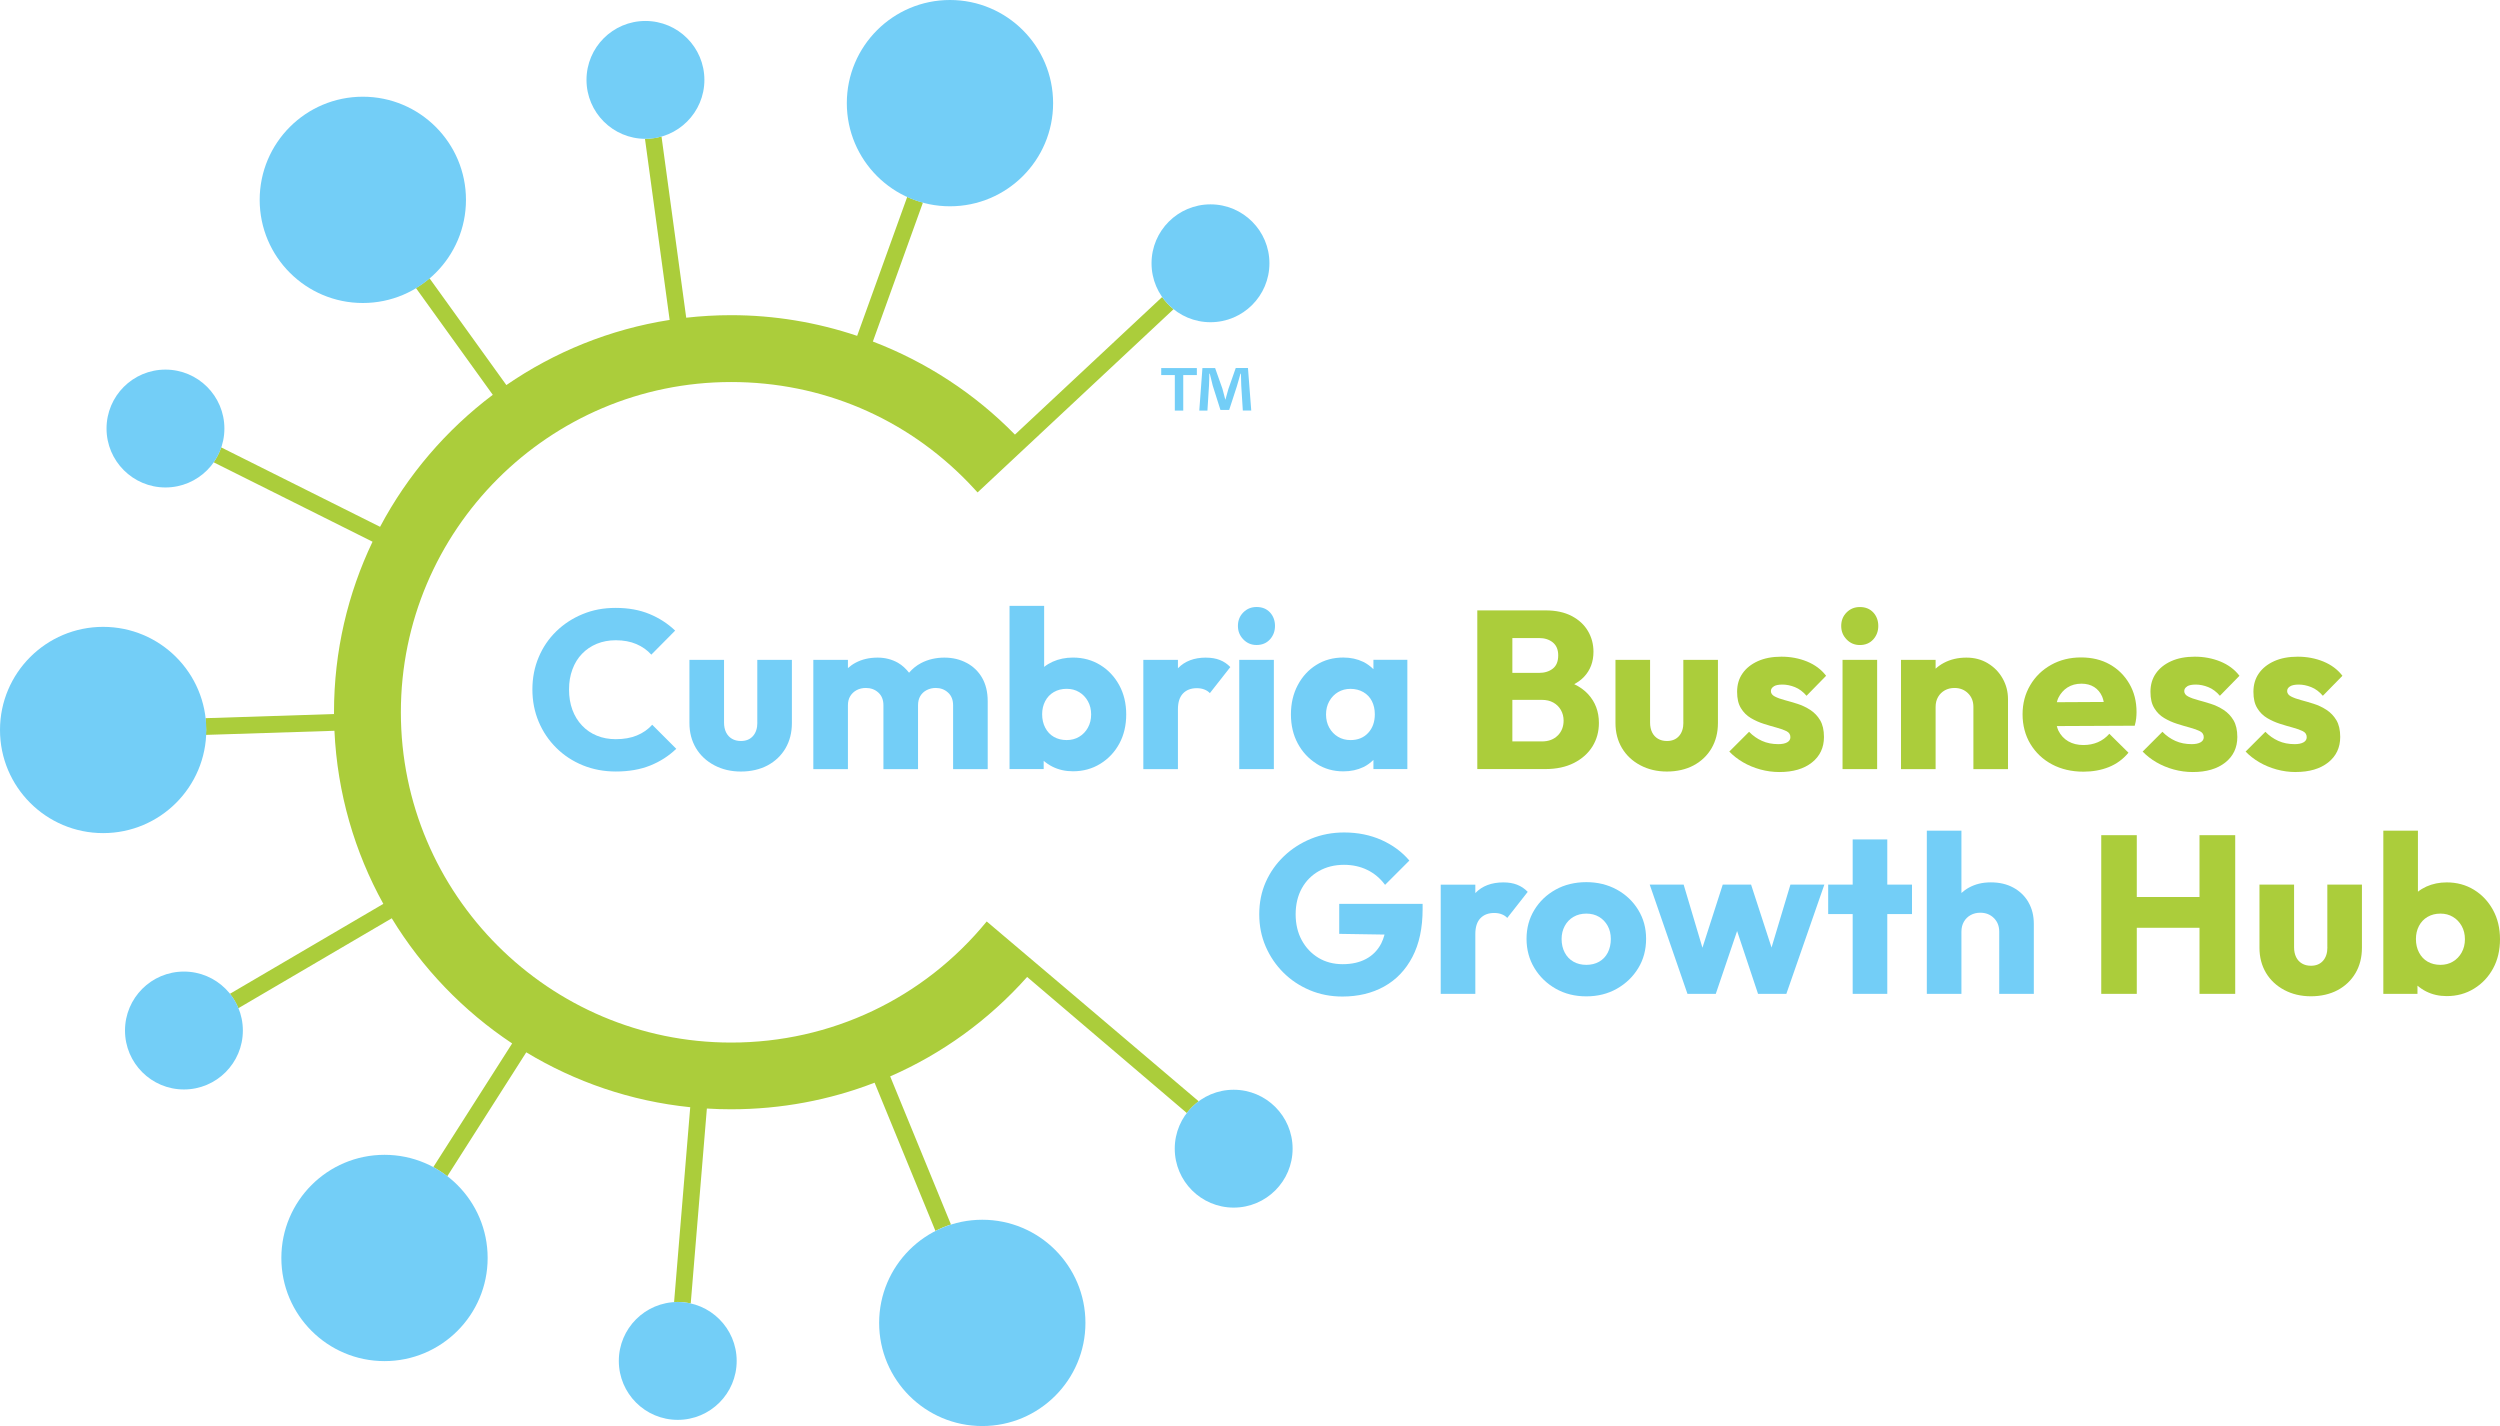 <?xml version="1.0" encoding="UTF-8"?>
<svg xmlns="http://www.w3.org/2000/svg" id="Layer_1" width="700" height="399.28" viewBox="0 0 700 399.28">
  <path d="M266.28,342.89l-17.03-41.5c14.48-6.32,27.56-15.73,38.35-27.84l44.71,38.1c.95-1.25,2.07-2.35,3.33-3.28-19.98-16.97-59.35-50.41-59.36-50.36-17.66,21.57-43.61,33.91-71.57,33.91-50.99,0-92.47-41.49-92.47-92.48s41.48-92.47,92.47-92.47c25.36,0,48.91,10.01,66.49,28.21l2.52,2.7,54.87-51.3c-1.22-.98-2.29-2.13-3.19-3.42l-41.22,38.53c-11.28-11.53-24.92-20.37-39.78-26.06l14.02-38.91c-1.52-.41-2.99-.94-4.4-1.58l-14.02,38.9c-11.29-3.79-23.2-5.79-35.29-5.79-4.25,0-8.44.25-12.57.71l-6.92-50.74c-1.44.41-2.95.64-4.52.64-.04,0-.07,0-.11,0l6.91,50.72c-16.76,2.62-32.3,9-45.72,18.24l-21.51-29.89c-1.19,1.01-2.46,1.91-3.81,2.72l21.52,29.9c-13.04,9.82-23.86,22.44-31.56,36.96l-44.49-22.24c-.51,1.5-1.22,2.9-2.12,4.17l44.5,22.24c-6.91,14.48-10.79,30.66-10.79,47.74,0,.17,0,.34,0,.51l-36,1.16c.12,1.08.2,2.17.2,3.28,0,.47-.05.93-.07,1.4l35.99-1.15c.81,17.5,5.67,33.96,13.69,48.46l-42.96,25.19c.97,1.21,1.77,2.57,2.37,4.03l42.95-25.18c8.53,14,20.07,25.99,33.71,35.04l-22.08,34.63c1.38.74,2.68,1.62,3.91,2.57l22.12-34.71c13.67,8.26,29.26,13.67,45.91,15.37l-4.52,54.57c.33-.02.65-.05.98-.05,1.27,0,2.49.16,3.68.43l4.52-54.58c2.24.14,4.49.21,6.76.21,14,0,27.58-2.57,40.2-7.45l17.04,41.51c1.38-.71,2.82-1.32,4.32-1.8" style="fill: #abcd3b;"></path>
  <g>
    <path d="M322.43,73.72c0,9.11,7.39,16.5,16.51,16.5s16.5-7.39,16.5-16.5-7.39-16.5-16.5-16.5-16.51,7.39-16.51,16.5" style="fill: #73cef7;"></path>
    <path d="M237.11,28.88c0,15.95,12.93,28.88,28.88,28.88s28.88-12.93,28.88-28.88S281.93,0,265.99,0s-28.88,12.93-28.88,28.88" style="fill: #73cef7;"></path>
    <path d="M164.22,22.37c0,9.11,7.39,16.5,16.5,16.5s16.51-7.39,16.51-16.5-7.39-16.5-16.51-16.5-16.5,7.39-16.5,16.5" style="fill: #73cef7;"></path>
    <path d="M72.71,55.96c0,15.95,12.93,28.88,28.88,28.88s28.88-12.93,28.88-28.88-12.93-28.88-28.88-28.88-28.88,12.92-28.88,28.88" style="fill: #73cef7;"></path>
    <path d="M29.83,119.99c0,9.11,7.39,16.5,16.5,16.5s16.5-7.39,16.5-16.5-7.39-16.5-16.5-16.5-16.5,7.38-16.5,16.5" style="fill: #73cef7;"></path>
    <path d="M0,204.39c0,15.96,12.93,28.88,28.88,28.88s28.88-12.92,28.88-28.88-12.93-28.87-28.88-28.87S0,188.44,0,204.39" style="fill: #73cef7;"></path>
    <path d="M35,288.55c0,9.12,7.39,16.5,16.5,16.5s16.5-7.39,16.5-16.5-7.38-16.51-16.5-16.51-16.5,7.39-16.5,16.51" style="fill: #73cef7;"></path>
    <path d="M78.78,352.23c0,15.95,12.93,28.88,28.88,28.88s28.88-12.93,28.88-28.88-12.93-28.88-28.88-28.88-28.88,12.93-28.88,28.88" style="fill: #73cef7;"></path>
    <path d="M173.27,381.06c0,9.12,7.38,16.5,16.5,16.5s16.5-7.39,16.5-16.5-7.39-16.5-16.5-16.5-16.5,7.39-16.5,16.5" style="fill: #73cef7;"></path>
    <path d="M246.16,370.41c0,15.95,12.93,28.88,28.88,28.88s28.88-12.93,28.88-28.88-12.93-28.88-28.88-28.88-28.88,12.93-28.88,28.88" style="fill: #73cef7;"></path>
    <path d="M328.93,321.63c0,9.11,7.39,16.5,16.5,16.5s16.5-7.39,16.5-16.5-7.39-16.5-16.5-16.5-16.5,7.39-16.5,16.5" style="fill: #73cef7;"></path>
  </g>
  <path d="M335.12,103.05v1.97h-3.81v9.94h-2.36v-9.94h-3.81v-1.97h9.99ZM347.99,114.96l-.44-7.01c-.04-.92-.04-2.06-.09-3.33h-.13c-.31,1.05-.66,2.45-1.01,3.55l-2.15,6.61h-2.45l-2.15-6.79c-.22-.92-.57-2.32-.83-3.37h-.13c0,1.09-.04,2.23-.09,3.33l-.44,7.01h-2.28l.88-11.91h3.55l2.06,5.82c.26.92.48,1.8.79,3.02h.04c.31-1.09.57-2.1.83-2.98l2.06-5.87h3.42l.92,11.91h-2.36Z" style="fill: #73cef7;"></path>
  <g>
    <path d="M178.33,205.93c-1.68.69-3.65,1.04-5.91,1.04-1.93,0-3.69-.32-5.29-.98-1.6-.65-2.98-1.59-4.15-2.83-1.18-1.24-2.08-2.71-2.71-4.41-.63-1.7-.94-3.6-.94-5.7s.31-3.88.94-5.6c.63-1.72,1.53-3.19,2.71-4.4,1.17-1.22,2.56-2.15,4.15-2.8,1.6-.65,3.36-.98,5.29-.98,2.18,0,4.1.36,5.76,1.07,1.66.71,3.05,1.7,4.19,2.96l6.67-6.73c-2.06-1.97-4.46-3.52-7.21-4.66-2.75-1.13-5.88-1.7-9.41-1.7s-6.44.58-9.25,1.73c-2.81,1.15-5.28,2.76-7.4,4.81-2.12,2.06-3.77,4.48-4.94,7.27-1.18,2.79-1.76,5.8-1.76,9.03s.59,6.24,1.76,9.03c1.17,2.79,2.82,5.23,4.94,7.33,2.12,2.1,4.59,3.72,7.43,4.88,2.83,1.15,5.91,1.73,9.22,1.73,3.65,0,6.86-.56,9.63-1.67,2.77-1.11,5.2-2.67,7.3-4.69l-6.73-6.73c-1.17,1.3-2.6,2.3-4.28,2.99Z" style="fill: #73cef7;"></path>
    <path d="M212.06,202.32c0,1.6-.41,2.85-1.23,3.78-.82.92-1.94,1.38-3.37,1.38-.97,0-1.8-.21-2.52-.63-.71-.42-1.26-1.02-1.64-1.79-.38-.78-.57-1.69-.57-2.74v-17.56h-9.69v17.68c0,2.64.61,4.98,1.82,7.02,1.22,2.04,2.93,3.64,5.13,4.81,2.2,1.17,4.69,1.76,7.46,1.76s5.35-.58,7.49-1.73c2.14-1.15,3.81-2.75,5-4.78,1.19-2.04,1.79-4.39,1.79-7.08v-17.68h-9.69v17.56Z" style="fill: #73cef7;"></path>
    <path d="M270.65,185.61c-1.85-.99-3.92-1.48-6.23-1.48s-4.55.5-6.48,1.51c-1.33.69-2.45,1.61-3.4,2.72-.88-1.1-1.88-2.08-3.11-2.78-1.7-.96-3.6-1.45-5.7-1.45-2.31,0-4.35.47-6.14,1.42-.8.42-1.52.94-2.17,1.52v-2.31h-9.69v30.59h9.69v-17.87c0-1.01.22-1.87.66-2.58.44-.71,1.04-1.27,1.79-1.67.76-.4,1.62-.6,2.58-.6,1.38,0,2.55.43,3.49,1.29.95.86,1.42,2.05,1.42,3.56v17.87h9.69v-17.87c0-1.01.21-1.87.63-2.58.42-.71,1.02-1.27,1.79-1.67.78-.4,1.63-.6,2.55-.6,1.34,0,2.49.43,3.43,1.29.95.86,1.42,2.05,1.42,3.56v17.87h9.69v-19.01c0-2.56-.53-4.74-1.57-6.55s-2.5-3.2-4.34-4.19Z" style="fill: #73cef7;"></path>
    <path d="M308.07,186.2c-2.25-1.38-4.79-2.08-7.65-2.08-2.06,0-3.95.39-5.67,1.16-.88.4-1.68.88-2.39,1.45v-17.09h-9.69v45.69h9.56v-2.3c.73.62,1.54,1.18,2.46,1.64,1.72.86,3.63,1.29,5.73,1.29,2.85,0,5.41-.7,7.68-2.11,2.27-1.4,4.04-3.29,5.32-5.66,1.28-2.37,1.92-5.09,1.92-8.15s-.65-5.79-1.95-8.18c-1.3-2.39-3.08-4.28-5.32-5.66ZM304.61,203.76c-.61,1.09-1.43,1.94-2.46,2.55-1.03.61-2.19.91-3.49.91s-2.53-.29-3.56-.88c-1.03-.59-1.84-1.44-2.42-2.55-.59-1.11-.88-2.38-.88-3.81,0-1.34.28-2.56.85-3.65.57-1.09,1.37-1.94,2.42-2.55,1.05-.61,2.24-.91,3.59-.91s2.46.3,3.49.91c1.03.61,1.85,1.46,2.46,2.55.61,1.09.91,2.33.91,3.71s-.3,2.62-.91,3.71Z" style="fill: #73cef7;"></path>
    <path d="M337.68,184.13c-3.31,0-5.93.99-7.83,2.96-.01.01-.02.03-.03.04v-2.37h-9.69v30.59h9.69v-16.74c0-1.97.47-3.45,1.42-4.44.95-.99,2.24-1.48,3.87-1.48.8,0,1.51.13,2.14.38.63.25,1.13.59,1.51,1.01l5.73-7.3c-.84-.88-1.81-1.54-2.93-1.98-1.11-.44-2.4-.66-3.87-.66Z" style="fill: #73cef7;"></path>
    <path d="M351.84,180.6c1.55,0,2.8-.53,3.75-1.57.94-1.05,1.41-2.31,1.41-3.78s-.47-2.77-1.41-3.78c-.95-1.01-2.19-1.51-3.75-1.51-1.47,0-2.71.5-3.71,1.51-1.01,1.01-1.51,2.27-1.51,3.78s.5,2.73,1.51,3.78c1.01,1.05,2.24,1.57,3.71,1.57Z" style="fill: #73cef7;"></path>
    <rect x="346.99" y="184.76" width="9.69" height="30.59" style="fill: #73cef7;"></rect>
    <path d="M368.64,213.87c2.22,1.41,4.72,2.11,7.49,2.11,2.1,0,3.97-.4,5.63-1.2,1.09-.52,1.99-1.22,2.8-2.01v2.57h9.5v-30.59h-9.5v2.62c-.84-.8-1.76-1.53-2.87-2.06-1.66-.8-3.52-1.2-5.57-1.2-2.81,0-5.32.68-7.52,2.05-2.2,1.36-3.94,3.25-5.22,5.66-1.28,2.41-1.92,5.15-1.92,8.21s.64,5.78,1.92,8.15c1.28,2.37,3.03,4.26,5.26,5.66ZM372.2,196.34c.61-1.09,1.43-1.94,2.46-2.55,1.03-.61,2.19-.91,3.49-.91s2.54.3,3.59.91c1.05.61,1.85,1.45,2.39,2.52.54,1.07.82,2.3.82,3.68,0,2.14-.62,3.88-1.86,5.22-1.24,1.34-2.89,2.01-4.94,2.01-1.3,0-2.46-.3-3.49-.91-1.03-.61-1.85-1.46-2.46-2.55-.61-1.09-.91-2.33-.91-3.71s.3-2.62.91-3.71Z" style="fill: #73cef7;"></path>
    <path d="M375,261.48l12.67.2c-.24.89-.54,1.74-.93,2.5-.99,1.89-2.39,3.33-4.22,4.31-1.83.99-4.02,1.48-6.58,1.48s-4.83-.6-6.8-1.79c-1.97-1.2-3.52-2.84-4.66-4.94-1.13-2.1-1.7-4.51-1.7-7.24s.58-5.19,1.73-7.27c1.15-2.08,2.76-3.69,4.81-4.85,2.05-1.15,4.38-1.73,6.99-1.73,2.39,0,4.56.47,6.51,1.42,1.95.94,3.62,2.34,5,4.19l6.8-6.8c-2.05-2.43-4.66-4.35-7.8-5.76-3.15-1.4-6.63-2.11-10.45-2.11-3.32,0-6.41.59-9.28,1.76-2.87,1.18-5.4,2.8-7.58,4.88-2.18,2.08-3.88,4.49-5.1,7.24s-1.82,5.76-1.82,9.03.6,6.23,1.79,9c1.2,2.77,2.84,5.2,4.94,7.3,2.1,2.1,4.56,3.74,7.39,4.94,2.83,1.2,5.89,1.79,9.16,1.79,4.4,0,8.3-.93,11.67-2.8,3.38-1.87,6.02-4.63,7.93-8.28,1.91-3.65,2.86-8.12,2.86-13.41v-1.45h-23.35v8.37Z" style="fill: #73cef7;"></path>
    <path d="M424.82,247.73c-1.11-.44-2.4-.66-3.87-.66-3.31,0-5.93.99-7.83,2.96-.01.01-.02.03-.03.04v-2.37h-9.69v30.59h9.69v-16.74c0-1.97.47-3.45,1.42-4.44.95-.99,2.24-1.48,3.87-1.48.8,0,1.51.13,2.14.38.63.25,1.13.59,1.51,1.01l5.73-7.3c-.84-.88-1.81-1.54-2.93-1.98Z" style="fill: #73cef7;"></path>
    <path d="M452.7,249.08c-2.54-1.38-5.38-2.08-8.53-2.08s-6.11.7-8.62,2.11c-2.52,1.41-4.5,3.3-5.95,5.7-1.45,2.39-2.17,5.08-2.17,8.06s.73,5.75,2.2,8.18c1.47,2.43,3.46,4.36,5.98,5.79,2.52,1.43,5.37,2.14,8.56,2.14s6.04-.71,8.56-2.14c2.52-1.43,4.51-3.35,5.98-5.76,1.47-2.41,2.2-5.15,2.2-8.21s-.73-5.67-2.2-8.09c-1.47-2.41-3.47-4.31-6.01-5.7ZM450.18,266.73c-.57,1.11-1.38,1.96-2.42,2.55-1.05.59-2.24.88-3.59.88s-2.54-.29-3.59-.88c-1.05-.59-1.87-1.44-2.45-2.55-.59-1.11-.88-2.38-.88-3.81,0-1.34.29-2.56.88-3.65.59-1.09,1.4-1.94,2.45-2.55,1.05-.61,2.24-.91,3.59-.91s2.53.3,3.56.91c1.03.61,1.83,1.45,2.42,2.52s.88,2.3.88,3.68-.28,2.7-.85,3.81Z" style="fill: #73cef7;"></path>
    <polygon points="496.03 265.31 490.3 247.69 482.37 247.69 476.68 265.37 471.42 247.69 461.92 247.69 472.49 278.28 480.42 278.28 486.39 260.69 492.25 278.28 500.18 278.28 510.82 247.69 501.32 247.69 496.03 265.31" style="fill: #73cef7;"></polygon>
    <polygon points="528.44 235.04 518.75 235.04 518.75 247.69 511.89 247.69 511.89 255.94 518.75 255.94 518.75 278.28 528.44 278.28 528.44 255.94 535.36 255.94 535.36 247.69 528.44 247.69 528.44 235.04" style="fill: #73cef7;"></polygon>
    <path d="M567.97,252.63c-1.01-1.74-2.41-3.1-4.22-4.09-1.81-.99-3.9-1.48-6.3-1.48s-4.36.49-6.17,1.48c-.77.42-1.45.93-2.08,1.5v-17.45h-9.69v45.69h9.69v-17.43c0-1.05.23-1.97.69-2.77.46-.8,1.09-1.42,1.89-1.86.8-.44,1.7-.66,2.71-.66,1.51,0,2.77.49,3.78,1.48,1.01.99,1.51,2.26,1.51,3.81v17.43h9.69v-19.57c0-2.31-.5-4.33-1.51-6.07Z" style="fill: #73cef7;"></path>
  </g>
  <g>
    <path d="M440.76,191.58c1.07-.59,2.01-1.26,2.77-2.07,1.76-1.87,2.64-4.21,2.64-7.02,0-2.1-.51-4.03-1.54-5.79-1.03-1.76-2.55-3.17-4.56-4.22-2.01-1.05-4.45-1.57-7.3-1.57h-19.13v44.43h19.01c3.15,0,5.84-.58,8.09-1.73,2.24-1.15,3.97-2.7,5.16-4.63,1.19-1.93,1.79-4.11,1.79-6.55,0-3.19-1.01-5.87-3.02-8.06-1.05-1.14-2.36-2.07-3.9-2.81ZM430.89,178.65c1.6,0,2.89.41,3.9,1.23,1.01.82,1.51,2.03,1.51,3.62,0,1.68-.5,2.92-1.51,3.71-1.01.8-2.31,1.2-3.9,1.2h-7.43v-9.76h7.43ZM436.17,205.93c-1.09,1.11-2.58,1.67-4.47,1.67h-8.24v-11.64h8.24c1.26,0,2.34.25,3.24.76.9.5,1.6,1.2,2.11,2.08.5.88.76,1.87.76,2.96,0,1.68-.54,3.07-1.64,4.19Z" style="fill: #abcd3b;"></path>
    <path d="M471.35,202.32c0,1.6-.41,2.85-1.23,3.78-.82.92-1.94,1.38-3.37,1.38-.97,0-1.8-.21-2.52-.63-.71-.42-1.26-1.02-1.64-1.79-.38-.78-.57-1.69-.57-2.74v-17.56h-9.69v17.68c0,2.64.61,4.98,1.82,7.02,1.22,2.04,2.93,3.64,5.13,4.81,2.2,1.17,4.69,1.76,7.46,1.76s5.35-.58,7.49-1.73c2.14-1.15,3.81-2.75,5-4.78,1.19-2.04,1.79-4.39,1.79-7.08v-17.68h-9.69v17.56Z" style="fill: #abcd3b;"></path>
    <path d="M496.65,192.18c.54-.34,1.36-.5,2.45-.5s2.3.24,3.49.72c1.2.48,2.27,1.29,3.24,2.42l5.48-5.6c-1.34-1.76-3.13-3.09-5.35-4-2.22-.9-4.62-1.35-7.17-1.35s-4.76.42-6.61,1.26c-1.85.84-3.27,1.98-4.28,3.43-1.01,1.45-1.51,3.16-1.51,5.13s.35,3.42,1.07,4.59c.71,1.18,1.64,2.1,2.77,2.77,1.13.67,2.33,1.21,3.59,1.61,1.26.4,2.46.76,3.62,1.07,1.15.31,2.09.65,2.8,1.01.71.36,1.07.91,1.07,1.67,0,.63-.3,1.11-.91,1.45-.61.34-1.44.5-2.48.5-1.68,0-3.2-.3-4.56-.91-1.36-.61-2.57-1.46-3.62-2.55l-5.54,5.54c1.09,1.13,2.37,2.13,3.84,2.99,1.47.86,3.08,1.53,4.85,2.02,1.76.48,3.54.72,5.35.72,3.82,0,6.85-.89,9.1-2.67,2.24-1.78,3.37-4.16,3.37-7.14,0-1.93-.36-3.49-1.07-4.69-.71-1.2-1.64-2.16-2.77-2.9-1.13-.73-2.33-1.3-3.59-1.7-1.26-.4-2.45-.74-3.56-1.04-1.11-.29-2.04-.63-2.77-1.01-.73-.38-1.1-.88-1.1-1.51,0-.54.27-.98.82-1.32Z" style="fill: #abcd3b;"></path>
    <path d="M520.76,169.97c-1.47,0-2.71.5-3.71,1.51-1.01,1.01-1.51,2.27-1.51,3.78s.5,2.73,1.51,3.78c1.01,1.05,2.24,1.57,3.71,1.57,1.55,0,2.8-.53,3.75-1.57.94-1.05,1.41-2.31,1.41-3.78s-.47-2.77-1.41-3.78c-.95-1.01-2.19-1.51-3.75-1.51Z" style="fill: #abcd3b;"></path>
    <rect x="515.91" y="184.76" width="9.69" height="30.59" style="fill: #abcd3b;"></rect>
    <path d="M556.57,185.7c-1.76-1.05-3.75-1.57-5.98-1.57-2.35,0-4.46.49-6.32,1.48-.85.45-1.61,1-2.3,1.62v-2.47h-9.69v30.59h9.69v-17.43c0-1.05.23-1.97.69-2.77.46-.8,1.09-1.41,1.89-1.86.8-.44,1.7-.66,2.71-.66,1.51,0,2.77.49,3.78,1.48,1.01.99,1.51,2.26,1.51,3.81v17.43h9.69v-19.57c0-2.1-.5-4.04-1.51-5.82-1.01-1.78-2.39-3.2-4.16-4.25Z" style="fill: #abcd3b;"></path>
    <path d="M595.96,210.75l-5.35-5.29c-.92,1.05-1.99,1.84-3.21,2.36-1.22.52-2.56.79-4.03.79-1.64,0-3.05-.35-4.25-1.04-1.19-.69-2.12-1.69-2.77-2.99-.2-.39-.3-.85-.44-1.28l21.81-.1c.21-.76.35-1.44.41-2.04.06-.61.1-1.21.1-1.79,0-2.98-.67-5.62-2.02-7.93-1.34-2.31-3.17-4.11-5.47-5.41-2.31-1.3-5-1.95-8.06-1.95s-5.89.69-8.37,2.08-4.43,3.28-5.85,5.7c-1.43,2.41-2.14,5.13-2.14,8.15s.73,5.88,2.2,8.31c1.47,2.43,3.48,4.33,6.04,5.7,2.56,1.36,5.5,2.05,8.81,2.05,2.6,0,4.97-.43,7.11-1.29,2.14-.86,3.96-2.19,5.47-4ZM578.88,192.5c1.11-.71,2.42-1.07,3.93-1.07,1.38,0,2.57.31,3.56.94.99.63,1.73,1.52,2.24,2.68.19.45.32.97.45,1.5l-13.14.07c.12-.4.21-.82.39-1.17.61-1.26,1.47-2.24,2.58-2.96Z" style="fill: #abcd3b;"></path>
    <path d="M612.39,192.18c.54-.34,1.36-.5,2.45-.5s2.3.24,3.49.72c1.2.48,2.27,1.29,3.24,2.42l5.48-5.6c-1.34-1.76-3.13-3.09-5.35-4-2.22-.9-4.62-1.35-7.17-1.35s-4.76.42-6.61,1.26c-1.85.84-3.27,1.98-4.28,3.43-1.01,1.45-1.51,3.16-1.51,5.13s.35,3.42,1.07,4.59c.71,1.18,1.64,2.1,2.77,2.77,1.13.67,2.33,1.21,3.59,1.61,1.26.4,2.46.76,3.62,1.07,1.15.31,2.09.65,2.8,1.01.71.36,1.07.91,1.07,1.67,0,.63-.3,1.11-.91,1.45-.61.34-1.44.5-2.48.5-1.68,0-3.2-.3-4.56-.91-1.36-.61-2.57-1.46-3.62-2.55l-5.54,5.54c1.09,1.13,2.37,2.13,3.84,2.99,1.47.86,3.08,1.53,4.85,2.02,1.76.48,3.54.72,5.35.72,3.82,0,6.85-.89,9.1-2.67,2.24-1.78,3.37-4.16,3.37-7.14,0-1.93-.36-3.49-1.07-4.69-.71-1.2-1.64-2.16-2.77-2.9-1.13-.73-2.33-1.3-3.59-1.7-1.26-.4-2.45-.74-3.56-1.04-1.11-.29-2.04-.63-2.77-1.01-.73-.38-1.1-.88-1.1-1.51,0-.54.27-.98.82-1.32Z" style="fill: #abcd3b;"></path>
    <path d="M642.79,216.16c3.82,0,6.85-.89,9.1-2.67,2.24-1.78,3.37-4.16,3.37-7.14,0-1.93-.36-3.49-1.07-4.69-.71-1.2-1.64-2.16-2.77-2.9-1.13-.73-2.33-1.3-3.59-1.7-1.26-.4-2.45-.74-3.56-1.04-1.11-.29-2.04-.63-2.77-1.01-.73-.38-1.1-.88-1.1-1.51,0-.54.27-.98.82-1.32.54-.34,1.36-.5,2.45-.5s2.3.24,3.49.72c1.2.48,2.27,1.29,3.24,2.42l5.48-5.6c-1.34-1.76-3.13-3.09-5.35-4-2.22-.9-4.62-1.35-7.17-1.35s-4.76.42-6.61,1.26c-1.85.84-3.27,1.98-4.28,3.43-1.01,1.45-1.51,3.16-1.51,5.13s.35,3.42,1.07,4.59c.71,1.18,1.64,2.1,2.77,2.77,1.13.67,2.33,1.21,3.59,1.61,1.26.4,2.46.76,3.62,1.07,1.15.31,2.09.65,2.8,1.01.71.36,1.07.91,1.07,1.67,0,.63-.3,1.11-.91,1.45-.61.34-1.44.5-2.48.5-1.68,0-3.2-.3-4.56-.91-1.36-.61-2.57-1.46-3.62-2.55l-5.54,5.54c1.09,1.13,2.37,2.13,3.84,2.99,1.47.86,3.08,1.53,4.85,2.02,1.76.48,3.54.72,5.35.72Z" style="fill: #abcd3b;"></path>
    <polygon points="615.86 251.16 598.3 251.16 598.3 233.85 588.35 233.85 588.35 278.28 598.3 278.28 598.3 259.78 615.86 259.78 615.86 278.28 625.86 278.28 625.86 233.85 615.86 233.85 615.86 251.16" style="fill: #abcd3b;"></polygon>
    <path d="M651.67,265.25c0,1.6-.41,2.85-1.23,3.78-.82.92-1.94,1.38-3.37,1.38-.97,0-1.8-.21-2.52-.63-.71-.42-1.26-1.02-1.64-1.79-.38-.78-.57-1.69-.57-2.74v-17.56h-9.69v17.68c0,2.64.61,4.98,1.82,7.02,1.22,2.04,2.93,3.64,5.13,4.81,2.2,1.17,4.69,1.76,7.46,1.76s5.35-.58,7.49-1.73c2.14-1.15,3.81-2.75,5-4.78,1.19-2.04,1.79-4.39,1.79-7.08v-17.68h-9.69v17.56Z" style="fill: #abcd3b;"></path>
    <path d="M698.05,254.81c-1.3-2.39-3.08-4.28-5.32-5.66-2.25-1.38-4.79-2.08-7.65-2.08-2.06,0-3.95.39-5.67,1.16-.88.4-1.68.88-2.39,1.45v-17.09h-9.69v45.69h9.56v-2.3c.73.62,1.54,1.18,2.46,1.64,1.72.86,3.63,1.29,5.73,1.29,2.85,0,5.41-.7,7.68-2.11,2.27-1.4,4.04-3.29,5.32-5.66,1.28-2.37,1.92-5.09,1.92-8.15s-.65-5.79-1.95-8.18ZM689.27,266.7c-.61,1.09-1.43,1.94-2.46,2.55-1.03.61-2.19.91-3.49.91s-2.53-.29-3.56-.88c-1.03-.59-1.84-1.44-2.42-2.55-.59-1.11-.88-2.38-.88-3.81,0-1.34.28-2.56.85-3.65.57-1.09,1.37-1.94,2.42-2.55,1.05-.61,2.24-.91,3.59-.91s2.46.3,3.49.91c1.03.61,1.85,1.46,2.46,2.55.61,1.09.91,2.33.91,3.71s-.3,2.62-.91,3.71Z" style="fill: #abcd3b;"></path>
  </g>
</svg>
